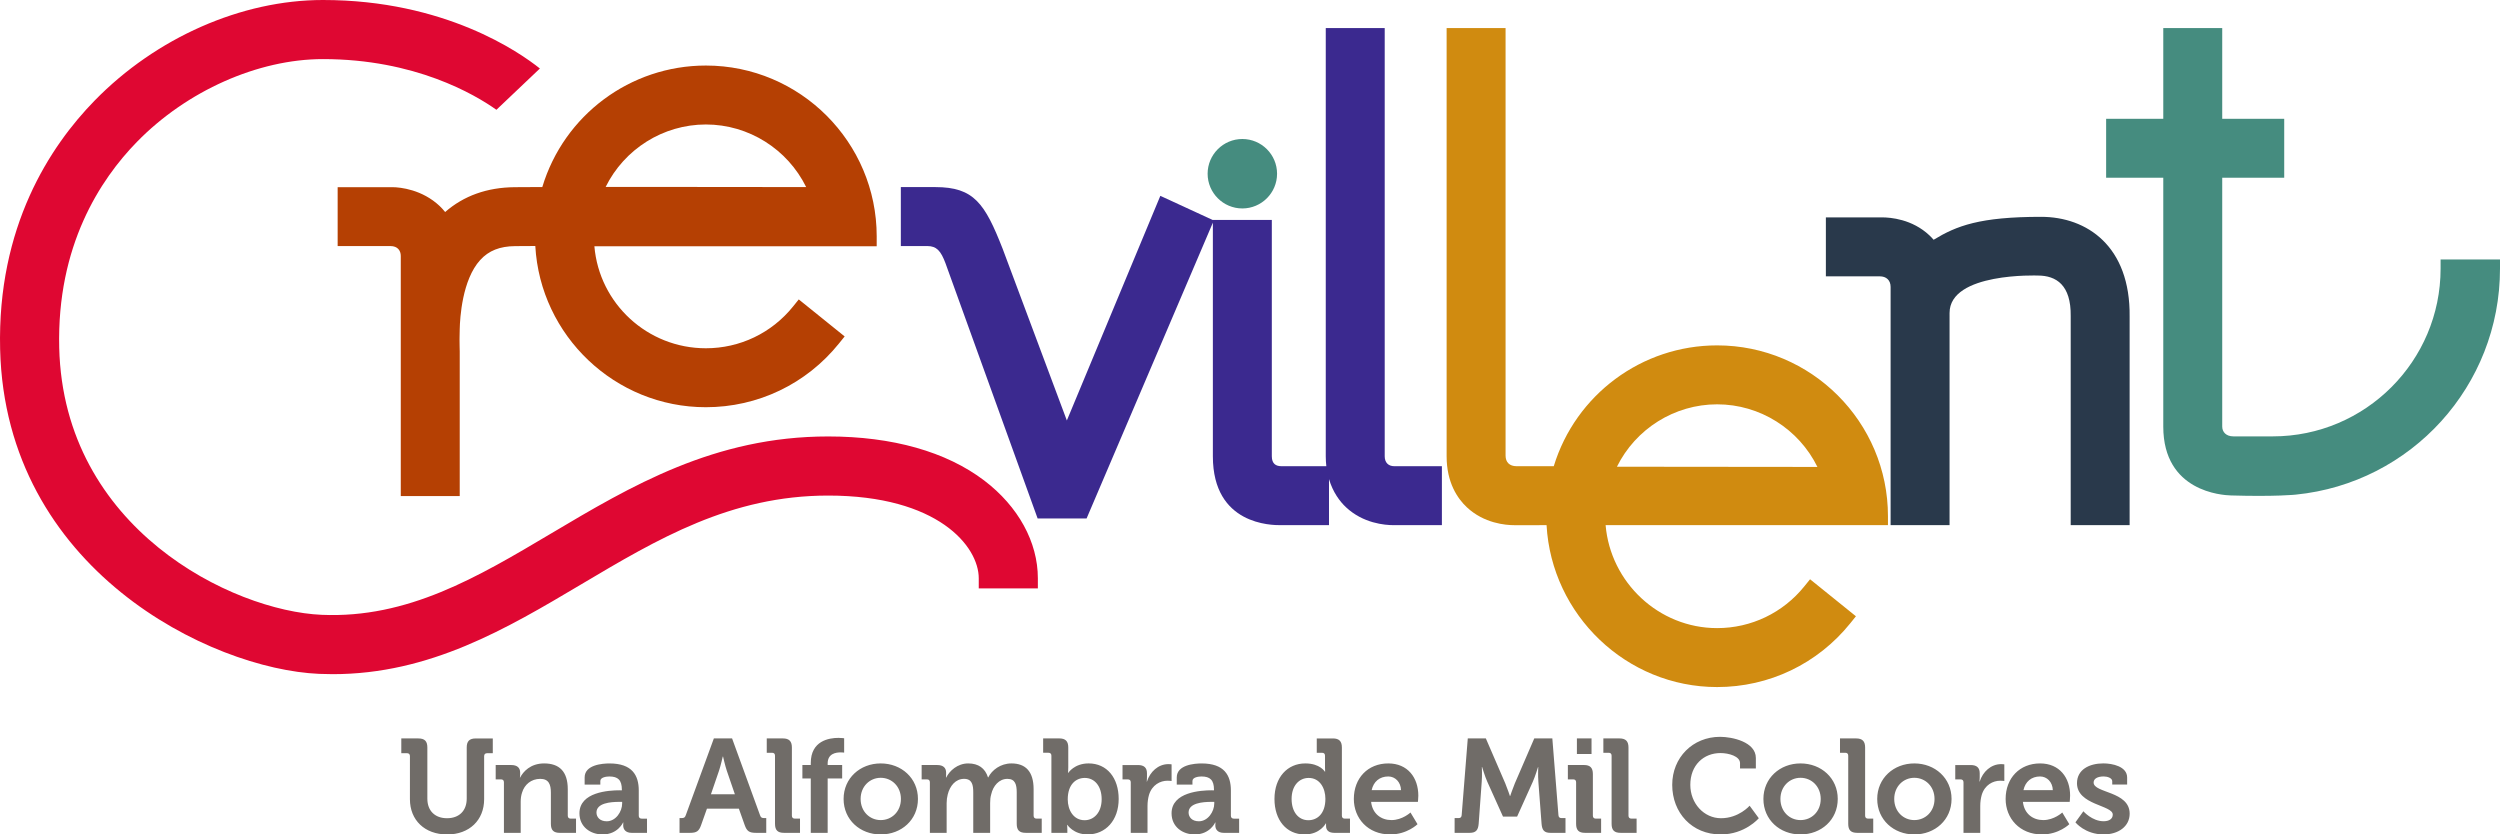 <?xml version="1.0" encoding="utf-8"?>
<!-- Generator: Adobe Illustrator 22.0.0, SVG Export Plug-In . SVG Version: 6.00 Build 0)  -->
<svg version="1.1" id="Capa_1" xmlns="http://www.w3.org/2000/svg" xmlns:xlink="http://www.w3.org/1999/xlink" x="0px" y="0px"
	 width="185.752px" height="62px" viewBox="0 0 185.752 62" style="enable-background:new 0 0 185.752 62;" xml:space="preserve">
<style type="text/css">
	.st0{fill:#706C68;}
	.st1{fill:#3B298F;}
	.st2{fill:#B54003;}
	.st3{fill:#458C7F;}
	.st4{fill:#29394B;}
	.st5{fill:#D08B10;}
	.st6{fill:#DF0732;}
</style>
<g>
	<path class="st0" d="M30.459,56.18c0-0.138-0.078-0.217-0.217-0.217h-0.425v-1.097h1.265c0.475,0,0.671,0.208,0.671,0.672v3.804
		c0,0.919,0.584,1.453,1.463,1.453c0.879,0,1.462-0.534,1.462-1.462v-3.794c0-0.464,0.198-0.672,0.672-0.672h1.265v1.097h-0.425
		c-0.139,0-0.218,0.079-0.218,0.217v3.202c0,1.551-1.097,2.618-2.747,2.618c-1.669,0-2.767-1.067-2.767-2.618V56.18z M37.443,61.881
		h1.245v-2.312c0-0.237,0.03-0.464,0.099-0.671c0.178-0.603,0.682-1.028,1.354-1.028c0.632,0,0.79,0.415,0.79,1.028v2.312
		c0,0.475,0.197,0.672,0.672,0.672h1.196v-1.057h-0.395c-0.139,0-0.218-0.079-0.218-0.218V58.64c0-1.334-0.642-1.917-1.759-1.917
		c-1.018,0-1.562,0.623-1.779,1.048h-0.02c0,0,0.02-0.108,0.02-0.217v-0.148c0-0.356-0.217-0.564-0.662-0.564h-1.156v1.067h0.395
		c0.138,0,0.217,0.069,0.217,0.218V61.881z M46.047,58.719c-0.82,0-2.994,0.129-2.994,1.71c0,1.007,0.82,1.571,1.72,1.571
		c1.136,0,1.522-0.889,1.522-0.889h0.019c0,0-0.01,0.089-0.01,0.217c0,0.297,0.178,0.554,0.642,0.554h1.127v-1.057h-0.395
		c-0.139,0-0.217-0.079-0.217-0.218v-1.877c0-1.127-0.495-2.006-2.174-2.006c-0.524,0-1.848,0.099-1.848,1.038v0.534h1.166v-0.267
		c0-0.276,0.444-0.336,0.671-0.336c0.642,0,0.929,0.266,0.929,0.988v0.04H46.047 M45.079,61.022c-0.514,0-0.761-0.316-0.761-0.652
		c0-0.702,1.038-0.791,1.69-0.791h0.218v0.119C46.226,60.31,45.751,61.022,45.079,61.022 M50.491,61.881h0.781
		c0.494,0,0.662-0.129,0.82-0.573l0.435-1.225h2.371l0.435,1.225c0.158,0.445,0.336,0.573,0.83,0.573h0.77v-1.097h-0.158
		c-0.169,0-0.247-0.039-0.306-0.217l-2.075-5.701h-1.354l-2.085,5.701c-0.059,0.178-0.138,0.217-0.307,0.217h-0.158V61.881z
		 M52.823,59.016l0.603-1.759c0.129-0.386,0.277-1.047,0.277-1.047h0.02c0,0,0.148,0.662,0.276,1.047l0.603,1.759H52.823z
		 M57.584,61.209c0,0.475,0.198,0.672,0.672,0.672h1.185v-1.057h-0.385c-0.138,0-0.218-0.079-0.218-0.218v-5.069
		c0-0.464-0.208-0.672-0.672-0.672h-1.196v1.067h0.395c0.139,0,0.218,0.07,0.218,0.217V61.209z M60.241,61.881h1.255V57.84h1.077
		v-0.998h-1.077v-0.119c0-0.731,0.613-0.82,0.968-0.82c0.148,0,0.257,0.019,0.257,0.019v-1.067c0,0-0.168-0.03-0.425-0.03
		c-0.701,0-2.055,0.218-2.055,1.868v0.148h-0.623v0.998h0.623V61.881z M65.437,56.723c-1.531,0-2.757,1.097-2.757,2.639
		c0,1.552,1.226,2.638,2.757,2.638c1.542,0,2.767-1.087,2.767-2.638C68.204,57.82,66.979,56.723,65.437,56.723 M65.437,60.933
		c-0.81,0-1.492-0.633-1.492-1.571c0-0.929,0.682-1.571,1.492-1.571c0.821,0,1.502,0.642,1.502,1.571
		C66.939,60.3,66.258,60.933,65.437,60.933 M69.091,61.881h1.245v-2.213c0-0.227,0.03-0.435,0.08-0.633
		c0.158-0.642,0.583-1.166,1.215-1.166c0.603,0,0.682,0.464,0.682,1.008v3.004h1.255v-2.213c0-0.237,0.019-0.445,0.078-0.642
		c0.139-0.633,0.583-1.156,1.205-1.156c0.584,0,0.692,0.434,0.692,1.008v2.331c0,0.475,0.198,0.672,0.672,0.672h1.186v-1.057h-0.386
		c-0.138,0-0.217-0.079-0.217-0.218V58.64c0-1.324-0.602-1.917-1.65-1.917c-0.8,0-1.452,0.494-1.719,1.037h-0.02
		c-0.217-0.682-0.711-1.037-1.472-1.037c-0.79,0-1.393,0.553-1.631,1.048h-0.019c0,0,0.01-0.108,0.01-0.217v-0.148
		c0-0.356-0.217-0.564-0.662-0.564h-1.156v1.067h0.395c0.138,0,0.217,0.069,0.217,0.218V61.881z M78.119,61.881h1.186v-0.257
		c0-0.198-0.019-0.336-0.019-0.336h0.019c0,0,0.455,0.711,1.502,0.711c1.334,0,2.312-1.038,2.312-2.638
		c0-1.562-0.87-2.639-2.233-2.639c-1.067,0-1.512,0.702-1.512,0.702h-0.019c0,0,0.019-0.178,0.019-0.425v-1.463
		c0-0.464-0.207-0.672-0.672-0.672h-1.195v1.067h0.396c0.138,0,0.217,0.07,0.217,0.217V61.881z M80.589,60.943
		c-0.84,0-1.255-0.771-1.255-1.551c0-1.117,0.613-1.591,1.265-1.591c0.741,0,1.255,0.622,1.255,1.581
		C81.854,60.379,81.271,60.943,80.589,60.943 M84.016,61.881h1.245v-1.996c0-0.296,0.04-0.573,0.109-0.82
		c0.227-0.751,0.84-1.057,1.374-1.057c0.178,0,0.306,0.02,0.306,0.02v-1.235c0,0-0.118-0.019-0.228-0.019
		c-0.771,0-1.374,0.573-1.601,1.294h-0.02c0,0,0.02-0.129,0.02-0.316v-0.296c0-0.425-0.227-0.613-0.671-0.613h-1.146v1.067h0.395
		c0.138,0,0.217,0.069,0.217,0.218V61.881z M90.042,58.719c-0.82,0-2.994,0.129-2.994,1.71c0,1.007,0.821,1.571,1.72,1.571
		c1.136,0,1.522-0.889,1.522-0.889h0.019c0,0-0.01,0.089-0.01,0.217c0,0.297,0.178,0.554,0.642,0.554h1.127v-1.057h-0.395
		c-0.139,0-0.217-0.079-0.217-0.218v-1.877c0-1.127-0.495-2.006-2.174-2.006c-0.524,0-1.848,0.099-1.848,1.038v0.534H88.6v-0.267
		c0-0.276,0.444-0.336,0.671-0.336c0.642,0,0.929,0.266,0.929,0.988v0.04H90.042 M89.074,61.022c-0.514,0-0.761-0.316-0.761-0.652
		c0-0.702,1.038-0.791,1.69-0.791h0.218v0.119C90.22,60.31,89.746,61.022,89.074,61.022 M96.986,56.723
		c-1.334,0-2.292,1.037-2.292,2.639c0,1.561,0.879,2.638,2.242,2.638c1.157,0,1.572-0.82,1.572-0.82h0.019v0.188
		c0,0.296,0.169,0.514,0.623,0.514h1.155v-1.057h-0.384c-0.139,0-0.218-0.079-0.218-0.218v-5.069c0-0.465-0.207-0.672-0.671-0.672
		h-1.196v1.067h0.395c0.139,0,0.218,0.069,0.218,0.217v0.889c0,0.169,0.01,0.296,0.01,0.296h-0.02
		C98.438,57.336,98.083,56.723,96.986,56.723 M98.478,59.352c0,1.117-0.613,1.591-1.265,1.591c-0.742,0-1.246-0.623-1.246-1.581
		c0-0.998,0.573-1.561,1.265-1.561C98.073,57.8,98.478,58.571,98.478,59.352 M103.15,56.723c-1.512,0-2.559,1.087-2.559,2.639
		c0,1.433,1.037,2.638,2.707,2.638c1.254,0,2.025-0.761,2.025-0.761L104.8,60.37c0,0-0.602,0.563-1.413,0.563
		c-0.762,0-1.413-0.464-1.513-1.354h3.478c0,0,0.03-0.316,0.03-0.464C105.382,57.781,104.592,56.723,103.15,56.723 M101.915,58.709
		c0.137-0.633,0.592-1.017,1.235-1.017c0.514,0,0.929,0.414,0.948,1.017H101.915z M108.077,61.881h1.117
		c0.465,0,0.632-0.198,0.672-0.672l0.227-3.122c0.039-0.464,0.01-1.097,0.01-1.097h0.02c0,0,0.207,0.702,0.386,1.097l1.166,2.589
		h1.047l1.166-2.589c0.178-0.395,0.386-1.087,0.386-1.087h0.02c0,0-0.03,0.622,0.009,1.087l0.237,3.122
		c0.039,0.475,0.197,0.672,0.662,0.672h1.116v-1.097h-0.306c-0.139,0-0.208-0.079-0.218-0.217l-0.454-5.701h-1.343l-1.443,3.34
		c-0.168,0.405-0.346,0.939-0.346,0.939h-0.019c0,0-0.178-0.533-0.346-0.939l-1.443-3.34h-1.343l-0.454,5.701
		c-0.011,0.139-0.08,0.217-0.218,0.217h-0.306V61.881z M117.106,61.209c0,0.475,0.198,0.672,0.662,0.672h1.196v-1.057h-0.395
		c-0.139,0-0.217-0.079-0.217-0.218v-3.093c0-0.464-0.198-0.672-0.662-0.672h-1.196v1.067h0.395c0.139,0,0.217,0.07,0.217,0.218
		V61.209z M117.165,56.022h1.087v-1.156h-1.087V56.022z M119.743,61.209c0,0.475,0.198,0.672,0.672,0.672h1.186v-1.057h-0.386
		c-0.139,0-0.217-0.079-0.217-0.218v-5.069c0-0.464-0.207-0.672-0.672-0.672h-1.195v1.067h0.395c0.138,0,0.217,0.07,0.217,0.217
		V61.209z M127.804,54.747c-2.035,0-3.557,1.542-3.557,3.567c0,2.075,1.463,3.686,3.607,3.686c1.808,0,2.826-1.205,2.826-1.205
		l-0.682-0.929c0,0-0.801,0.929-2.124,0.929c-1.275,0-2.283-1.107-2.283-2.48c0-1.463,0.988-2.362,2.242-2.362
		c0.613,0,1.452,0.237,1.452,0.751v0.395h1.176v-0.78C130.462,55.123,128.703,54.747,127.804,54.747 M133.779,56.723
		c-1.532,0-2.756,1.097-2.756,2.639c0,1.552,1.224,2.638,2.756,2.638c1.541,0,2.767-1.087,2.767-2.638
		C136.546,57.82,135.321,56.723,133.779,56.723 M133.779,60.933c-0.81,0-1.492-0.633-1.492-1.571c0-0.929,0.681-1.571,1.492-1.571
		c0.821,0,1.502,0.642,1.502,1.571C135.282,60.3,134.6,60.933,133.779,60.933 M137.325,61.209c0,0.475,0.198,0.672,0.673,0.672
		h1.185v-1.057h-0.386c-0.138,0-0.217-0.079-0.217-0.218v-5.069c0-0.464-0.207-0.672-0.671-0.672h-1.196v1.067h0.395
		c0.139,0,0.217,0.07,0.217,0.217V61.209z M142.235,56.723c-1.532,0-2.756,1.097-2.756,2.639c0,1.552,1.224,2.638,2.756,2.638
		c1.541,0,2.767-1.087,2.767-2.638C145.001,57.82,143.776,56.723,142.235,56.723 M142.235,60.933c-0.81,0-1.492-0.633-1.492-1.571
		c0-0.929,0.681-1.571,1.492-1.571c0.821,0,1.502,0.642,1.502,1.571C143.737,60.3,143.055,60.933,142.235,60.933 M145.889,61.881
		h1.245v-1.996c0-0.296,0.04-0.573,0.109-0.82c0.227-0.751,0.84-1.057,1.374-1.057c0.177,0,0.306,0.02,0.306,0.02v-1.235
		c0,0-0.118-0.019-0.228-0.019c-0.77,0-1.373,0.573-1.601,1.294h-0.02c0,0,0.02-0.129,0.02-0.316v-0.296
		c0-0.425-0.228-0.613-0.671-0.613h-1.146v1.067h0.395c0.138,0,0.217,0.069,0.217,0.218V61.881z M151.579,56.723
		c-1.512,0-2.559,1.087-2.559,2.639c0,1.433,1.037,2.638,2.707,2.638c1.254,0,2.025-0.761,2.025-0.761l-0.523-0.869
		c0,0-0.602,0.563-1.413,0.563c-0.762,0-1.413-0.464-1.513-1.354h3.478c0,0,0.03-0.316,0.03-0.464
		C153.812,57.781,153.022,56.723,151.579,56.723 M150.344,58.709c0.137-0.633,0.592-1.017,1.235-1.017
		c0.514,0,0.929,0.414,0.948,1.017H150.344z M154.205,61.1c0,0,0.712,0.899,2.095,0.899c1.096,0,1.936-0.593,1.936-1.542
		c0-1.68-2.678-1.522-2.678-2.312c0-0.297,0.306-0.454,0.751-0.454c0.276,0,0.632,0.118,0.632,0.355v0.247h1.107v-0.524
		c0-0.82-1.088-1.048-1.769-1.048c-1.048,0-1.957,0.465-1.957,1.472c0,1.63,2.658,1.621,2.658,2.332
		c0,0.336-0.296,0.494-0.681,0.494c-0.86,0-1.502-0.741-1.502-0.741L154.205,61.1z"/>
	<g>
		<path class="st1" d="M102.885,33.905V2.085h-4.38v31.82c0,0.259,0.016,0.502,0.042,0.734h-3.339c-0.399,0-0.711-0.175-0.711-0.734
			V16.34h-4.38v0.01l-3.903-1.799l-6.946,16.691l-4.775-12.771c-1.314-3.341-2.118-4.57-4.997-4.57h-2.563v4.381h1.971
			c0.687,0,1.005,0.363,1.347,1.278l6.847,18.965l3.636-0.003l9.383-21.977v17.36c0,5.115,4.395,5.115,5.032,5.115h3.597V35.6
			c0.292,0.979,0.801,1.654,1.257,2.084c1.281,1.206,2.898,1.335,3.534,1.335h3.597v-4.38l-3.537,0
			C103.165,34.64,102.885,34.375,102.885,33.905"/>
		<path class="st2" d="M65.139,18.299l0.001-0.735c0-6.999-5.694-12.694-12.693-12.694c-5.62,0-10.544,3.686-12.153,9.027
			c-0.804,0.003-1.5,0.006-2.053,0.011c-2.05,0.018-3.783,0.638-5.166,1.846c-0.13-0.164-0.269-0.315-0.414-0.452
			c-1.282-1.206-2.891-1.395-3.523-1.395h-4.05v4.377l3.917-0.002c0.546,0,0.773,0.341,0.773,0.736V36.86h4.38V26.106l-0.008-0.339
			l-0.004-0.344c-0.01-0.122,0.005-0.261,0.001-0.411l0.011-0.551c0.018-0.834,0.18-3.67,1.523-5.143
			c0.633-0.695,1.458-1.022,2.596-1.031c0.419-0.004,0.926-0.007,1.497-0.009c0.372,6.665,5.921,11.978,12.673,11.978
			c3.859,0,7.462-1.724,9.886-4.731l0.426-0.529l-3.41-2.749l-0.426,0.529c-1.588,1.971-3.948,3.1-6.476,3.1
			c-4.341,0-7.923-3.324-8.283-7.578H65.139z M45.001,13.888c1.389-2.81,4.27-4.639,7.446-4.639c3.182,0,6.065,1.834,7.452,4.651
			c-3.281-0.006-8.262-0.013-12.758-0.013L45.001,13.888z"/>
		<path class="st3" d="M92.307,15.488c1.422,0,2.58-1.157,2.58-2.58c0-1.423-1.158-2.58-2.58-2.58c-1.422,0-2.58,1.158-2.58,2.58
			C89.728,14.33,90.885,15.488,92.307,15.488"/>
		<path class="st3" d="M181.338,19.279v0.679c0,6.873-5.591,12.465-12.464,12.465h-2.935c-0.534,0-0.826-0.324-0.826-0.727V13.208
			h4.606v-4.38h-4.606V2.085h-4.38v6.742h-4.246v4.38h4.246v18.489c0,4.846,4.394,5.097,5.028,5.116
			c3.289,0.1,4.809-0.06,4.809-0.06c8.58-0.854,15.182-8.074,15.182-16.794v-0.679H181.338z"/>
		<path class="st4" d="M153.855,39.019h4.378v-15.48c0.066-5.26-3.184-7.428-6.578-7.428c-4.556,0-6.279,0.665-7.985,1.705
			c-0.1-0.116-0.205-0.226-0.314-0.329c-1.281-1.206-2.893-1.335-3.527-1.335h-4.165v4.381l4.012,0c0.46,0,0.798,0.272,0.798,0.787
			v17.699h4.38V23.253c0-3.029,6.556-2.78,6.556-2.78c1.382,0,2.474,0.713,2.445,3.01V39.019z"/>
		<path class="st5" d="M134.061,43.569c-1.589,1.97-3.95,3.1-6.477,3.1c-4.341,0-7.926-3.397-8.286-7.651h20.979v-0.663
			c0-6.999-5.694-12.693-12.693-12.693c-5.602,0-10.513,3.663-12.138,8.977l-2.764,0c-0.523,0-0.817-0.295-0.817-0.786V2.085h-4.38
			v31.82c0,1.96,0.814,3.137,1.498,3.78c1.281,1.206,2.898,1.336,3.534,1.336l2.394-0.001c0.373,6.665,5.923,12.029,12.674,12.029
			c3.858,0,7.462-1.724,9.886-4.731l0.426-0.529l-3.408-2.749L134.061,43.569z M127.584,30.042c3.182,0,6.065,1.834,7.452,4.651
			c-3.24-0.006-8.139-0.013-12.59-0.013l-2.308,0.001C121.527,31.871,124.408,30.042,127.584,30.042"/>
		<path class="st6" d="M73.13,35.704c-2.819-2.143-6.828-3.275-11.595-3.275c-8.447,0-14.631,3.672-20.61,7.223
			c-5.461,3.243-10.628,6.307-17.023,6.03C17.261,45.395,4.723,39.28,4.4,25.839c-0.183-7.568,3.038-12.495,5.772-15.295
			c3.704-3.795,9.002-6.153,13.826-6.153c6.832,0,11.278,2.626,12.886,3.766l3.23-3.067C38.617,3.893,33.058,0,23.997,0
			C17.942,0,11.599,2.795,7.029,7.476c-3.323,3.404-7.239,9.372-7.02,18.469c0.394,16.341,15.632,23.776,23.703,24.124
			c0.339,0.014,0.674,0.022,1.006,0.022c7.229,0,12.929-3.385,18.449-6.663c5.722-3.398,11.126-6.607,18.368-6.607
			c8.15,0,11.187,3.77,11.187,6.146v0.752h4.392v-0.752C77.113,40.275,75.661,37.628,73.13,35.704"/>
	</g>
</g>
</svg>
